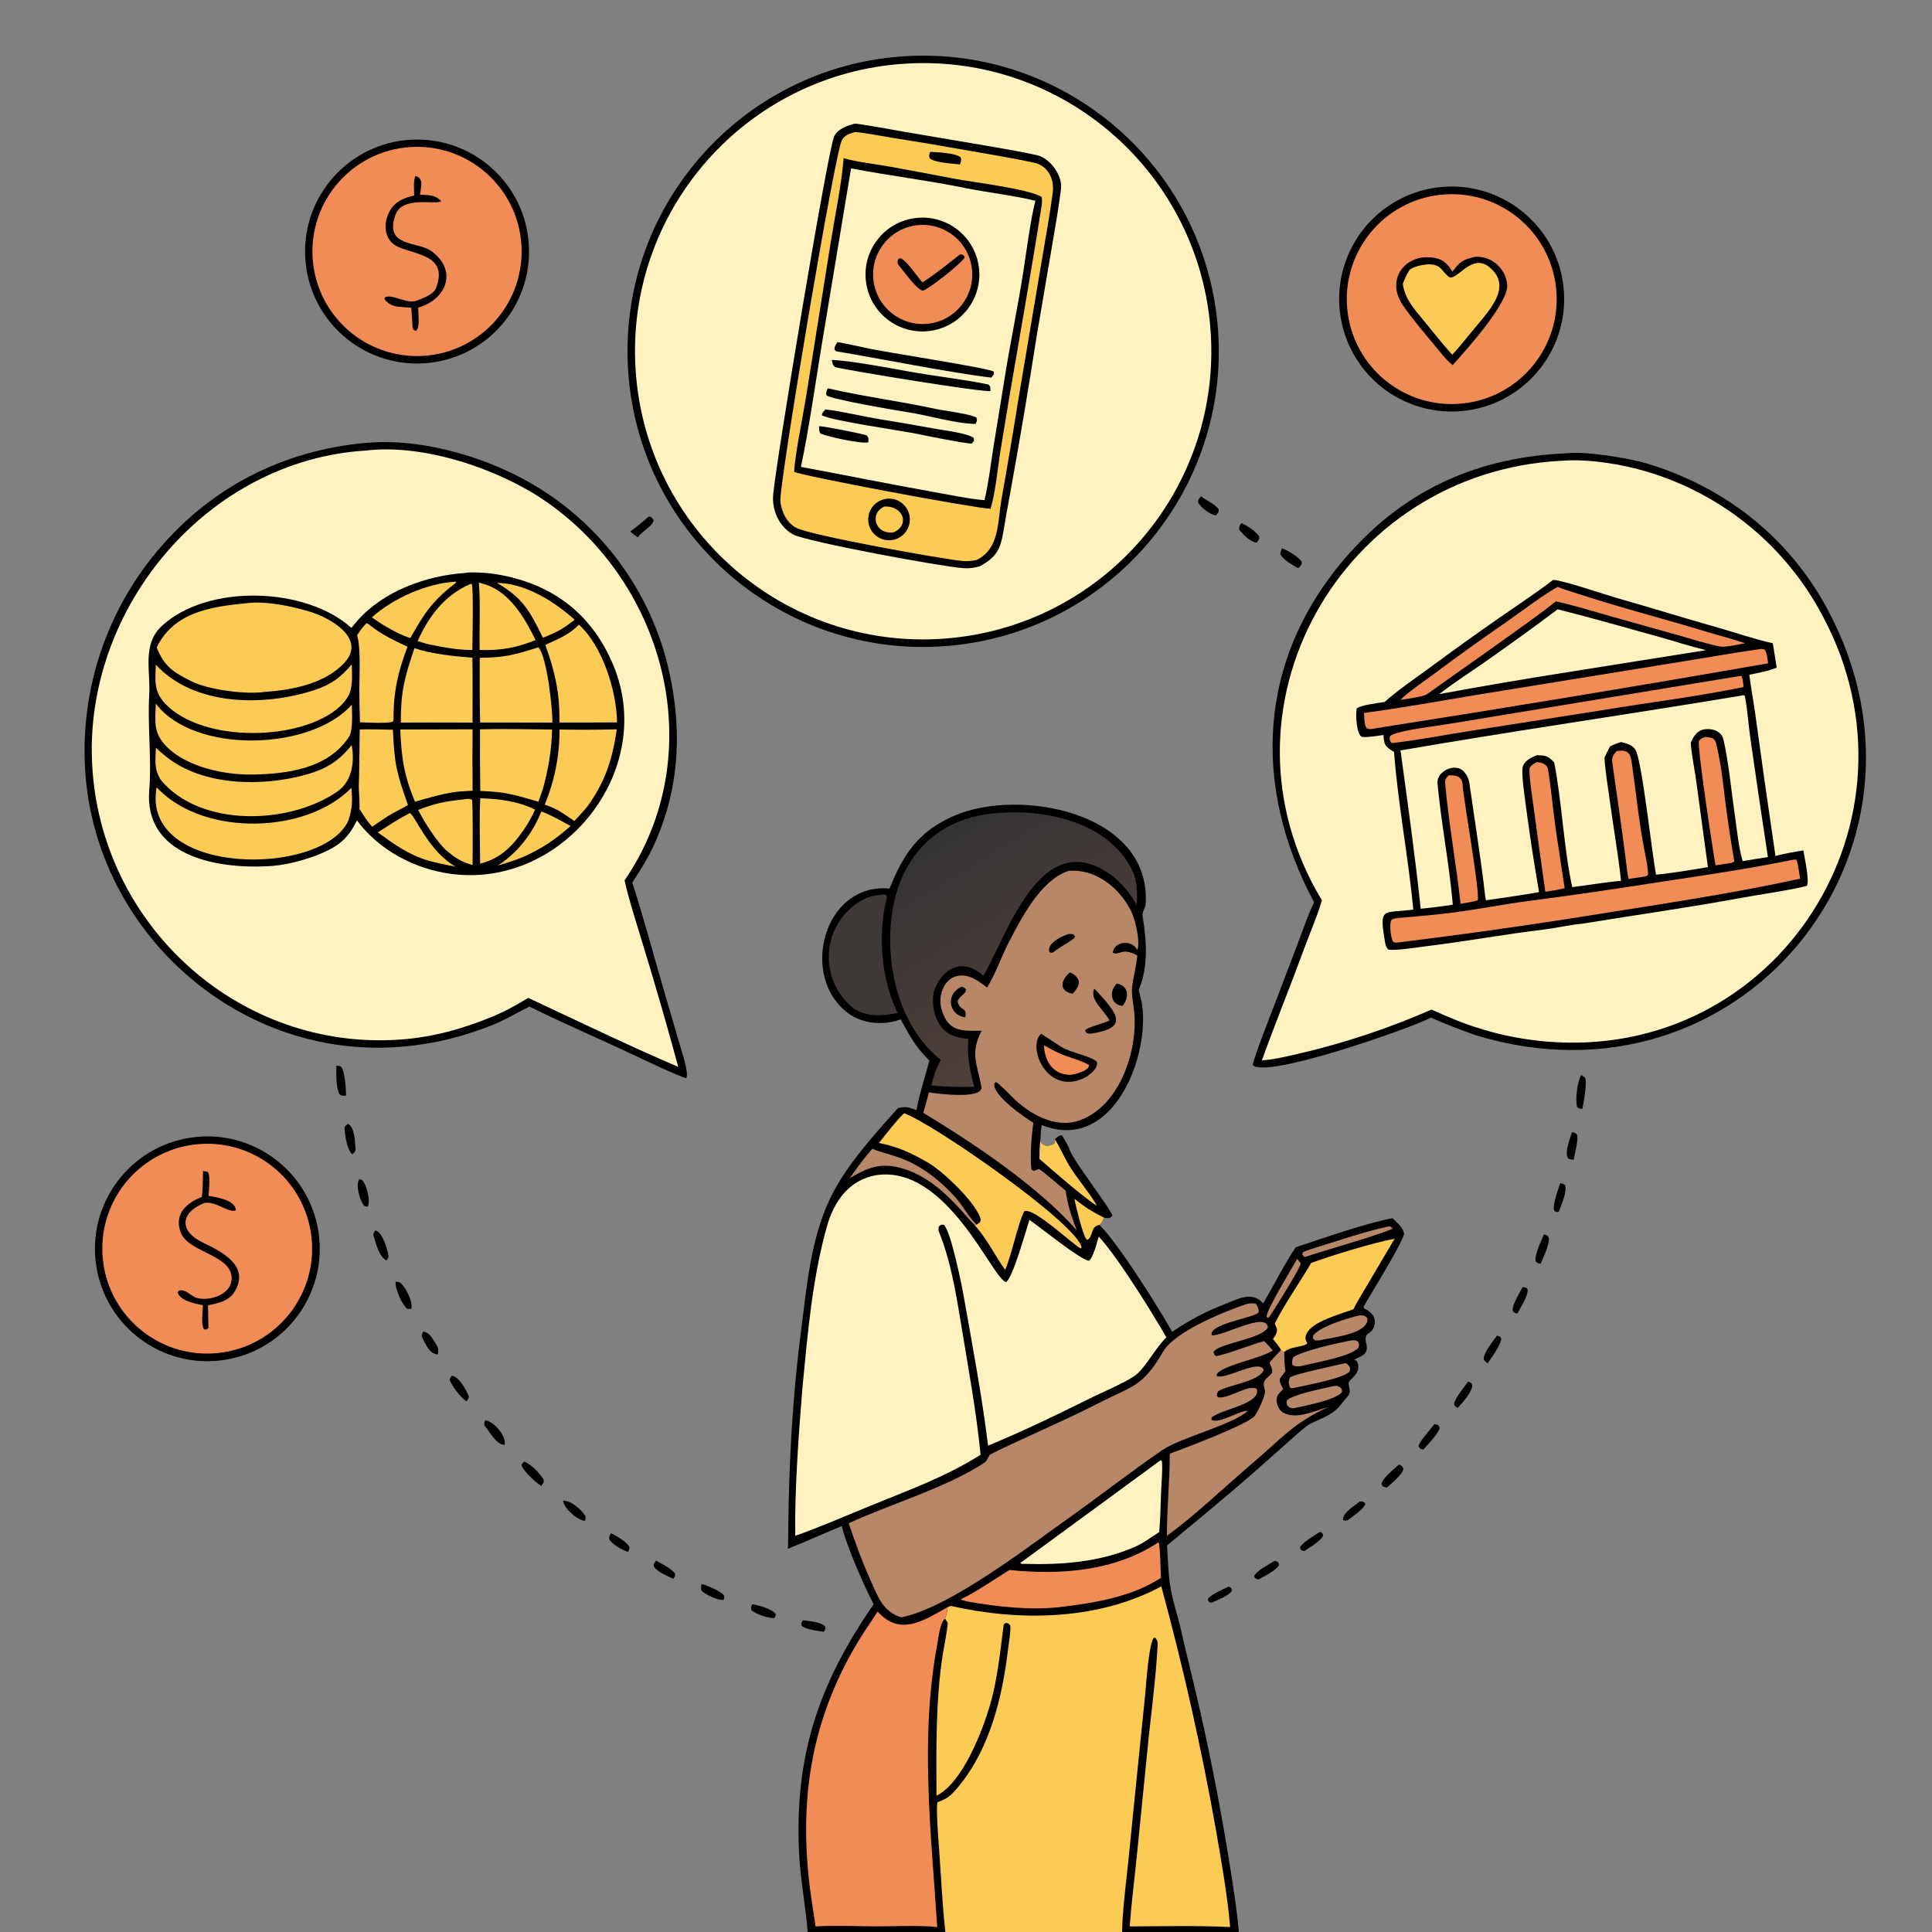 <svg width="551" height="551" viewBox="0 0 551 551" fill="none" xmlns="http://www.w3.org/2000/svg">
<rect x="0" y="0" width="551" height="551" fill="#808080" stroke="none"/>
<g clip-path="url(#clip0_1100_34392)">
<path d="M253.677 253.414C257.515 244.025 261.574 237.295 271.993 232.712C290.661 224.501 328.545 231.628 326.724 258.007C326.673 258.736 325.698 260.23 325.829 261.037C326.955 267.963 327.645 275.567 324.746 282.351C325.468 285.021 325.87 286.68 325.977 289.464C326.563 304.795 315.998 328.456 297.079 320.845C296.847 322.38 296.787 323.889 296.693 325.438C297.685 327.278 299.176 326.908 300.83 326.1C300.743 325.624 300.745 325.386 300.816 324.907C301.532 324.328 301.984 323.793 302.865 323.764C303.182 324.245 304.816 327.08 304.908 327.496C305.586 330.551 317.311 345.301 317.215 346.762C316.451 347.583 316.035 347.424 314.888 347.305C314.517 347.989 314.129 348.912 313.54 349.354C318.854 354.437 330.613 373.244 334.311 379.838C339.093 376.543 343.872 374.052 349.266 371.954C353.005 370.499 357.134 368.085 360.245 371.732C362.566 367.866 367.313 358.735 369.583 355.694C377.451 353.124 389.085 348.963 397.131 347.424C398.431 348.731 400.258 350.17 400.442 351.952C399.304 355.698 391.154 368.6 388.87 372.719C388.926 372.863 388.982 373.007 389.039 373.15L389.334 373.298C391.595 374.451 392.832 376.343 391.672 378.842C390.811 380.696 388.814 379.904 389.66 383.213C390.569 386.771 387.34 386.862 386.172 387.869L386.858 388.013C388.957 391.745 384.294 393.303 384.618 394.755C385.299 397.809 384.921 397.454 382.886 399.964C380.41 403.534 377.337 404.225 373.671 406.067C372.115 406.88 368.644 410.13 367.144 411.462L357.33 420.156C348.879 427.563 341.311 433.691 332.821 440.762C333.065 444.26 333.171 448.297 333.655 451.709C334.278 456.099 335.896 460.771 336.869 465.093C338.124 470.665 339.534 476.203 340.83 481.746C344.488 497.233 347.607 512.843 350.181 528.546C351.198 534.742 352.846 544.79 353.308 551H320.022H269.621H230.337C229.807 543.612 228.276 536.318 227.896 528.538C226.531 500.552 233.585 480.095 249.157 457.529C246.258 451.895 241.601 441.355 240.06 435.234C234.912 437.311 229.846 439.686 224.695 441.708C224.808 439.78 224.787 437.867 224.808 435.936C225.013 417.39 225.988 398.772 228.359 380.377C230.014 367.542 231.118 353.459 236.796 341.694C241.299 332.364 249.21 323.708 256.109 316.028C258.682 315.495 258.911 315.746 261.38 316.608C262.313 311.623 263.765 307.34 265.057 302.469C260.857 298.268 259.774 295.905 256.858 290.715C252.103 292.52 246.061 292.069 241.892 288.971C227.87 278.553 234.859 251.671 253.677 253.414Z" fill="black"/>
<path d="M270.313 458.323C270.603 458.217 270.894 458.111 271.184 458.005C290.722 462.441 313.084 462.181 331.198 452.429C337.47 475.47 342.696 498.782 346.859 522.295C348.238 530.282 350.211 541.54 350.828 549.579C340.7 549.138 332.27 549.364 322.188 549.407C322.696 542.417 323.599 535.51 324.294 528.552L327.639 495.118C328.557 486.61 329.712 477.748 330.157 469.183C330.203 468.301 330.066 467.778 329.508 467.1L329.028 467.13C327.591 468.988 326.877 480.521 326.605 483.271L324.238 506.529L321.731 531.427C321.125 537.187 320.069 545.414 320.021 551H269.62C268.752 543.348 268.391 535.195 267.835 527.483C267.624 524.541 266.959 516.382 267.341 513.993C270.349 512.925 271.323 511.991 273.404 509.467C282.213 498.78 285.789 484.383 287.421 470.886C287.674 468.795 288.301 465.479 288.134 463.565C287.452 462.877 287.844 463.101 286.925 462.849C286.267 463.223 286.291 463.071 286.175 463.962C285.202 471.456 284.423 479.336 282.256 486.606C280.035 494.06 274.545 508.132 267.401 511.976L267.085 512.141C267.026 498.762 266.825 485.204 268.852 471.962C269.212 469.605 270.174 465.269 270.278 462.788C269.99 462.351 269.746 461.979 269.542 461.669C269.879 460.933 270.148 459.192 270.313 458.323Z" fill="#FCCB56"/>
<path d="M250.303 459.616C256.734 466.725 263.313 462.254 270.313 458.323C270.148 459.192 269.88 460.934 269.542 461.67C268.074 462.725 267.705 466.807 267.365 468.617C262.295 495.592 265.545 522.578 267.297 549.612C262.647 548.971 252.9 549.493 247.701 549.375C244.266 549.294 235.443 549.127 232.588 549.434C232.082 545.668 231.414 542.003 230.946 538.167C227.998 513.992 231.068 492.325 243.149 470.863C245.305 467.034 247.845 463.319 250.303 459.616Z" fill="#F18C57"/>
<path d="M296.692 325.437C297.683 327.278 299.175 326.908 300.829 326.1C300.742 325.624 300.744 325.386 300.815 324.906C302.254 327.079 303.628 330.3 305.137 332.753C307.211 336.122 311.09 340.666 312.876 343.915C308.993 341.485 300.14 333.758 296.446 330.499C296.479 329.015 296.46 326.829 296.692 325.437Z" fill="#FCCB56"/>
<path d="M306.403 341.887C309.65 344.441 311.225 345.402 314.887 347.305C314.517 347.989 314.128 348.912 313.539 349.355C310.996 349.745 311.839 352.469 310.19 353.608L309.725 353.33C308.553 351.316 306.916 344.255 306.403 341.887Z" fill="#FCCB56"/>
<path d="M249.941 335.144C270.194 332.161 283.112 365.008 286.951 365.655C289.02 363.977 292.448 351.315 293.591 347.905C296.795 350.092 307.959 359.201 310.529 359.564C311.819 358.692 312.819 354.4 313.359 352.679C318.477 358.063 328.979 374.9 332.634 381.408C329.546 384.499 327.003 389.425 324.363 391.774C321.965 393.908 314.844 396.842 311.715 398.394C301.863 403.28 291.978 408.104 281.792 412.288C280.154 398.701 277.276 383.446 274.883 369.899C274.391 366.957 271.141 350.833 269.138 349.277C268.175 349.327 268.587 349.172 267.837 349.689C267.65 350.181 267.554 350.743 267.763 351.249C271.155 359.588 272.66 368.888 274.113 377.743C276.126 390.009 278.448 402.525 279.665 414.896C269.553 421.284 259.08 424.995 248.053 429.513C241.139 432.346 233.777 435.557 226.801 438.01C226.597 425.027 227.805 408.548 228.874 395.545C230.344 380.344 231.66 364.729 235.77 349.982C237.809 342.668 242.044 336.53 249.941 335.144Z" fill="#FDF2C0"/>
<path d="M355.602 371.863C356.783 371.694 356.939 371.648 358.099 371.798C358.685 372.323 359.298 374.067 358.802 374.448C356.835 375.961 344.732 377.641 345.579 380.791C348.767 381.231 361.102 373.937 361.603 378.558C360.013 381.882 347.223 383.152 346.107 385.606C346.406 386.539 346.136 386.205 346.805 386.739C349.622 386.359 357.013 383.4 360.531 382.482C361.448 383.354 362.172 384.206 363.003 385.152C359.287 387.569 348.209 389.428 346.922 392.074L347.146 392.531C350.211 393.267 358.845 387.621 360.411 390.596C359.517 393.975 350.379 394.878 347.425 396.798C346.977 397.683 347.069 397.23 347.118 398.204L347.537 398.529C350.75 398.863 355.946 394.758 358.407 396.084C359.842 400.409 348.316 401.822 345.523 404.298L345.524 404.922C347.581 406.288 354.162 401.911 355.794 402.426C352.009 406.115 336.501 410.138 331.634 413.464C322.774 419.519 313.986 426.405 305.228 432.624C293.432 440.965 271.075 458.404 257.058 461.268C251.694 459.697 250.266 455.081 248.153 450.4C245.812 445.213 243.867 439.823 242.047 434.432C253.536 429.083 270.201 424.227 280.988 416.991C281.282 416.794 281.896 415.617 282.086 415.233L282.264 414.865C292.412 409.822 303.115 405.403 313.147 400.259C323.007 395.204 325.88 395.567 331.645 385.579C335.02 379.733 348.992 374.128 355.602 371.863Z" fill="#B78768"/>
<path d="M304.662 248.389C312.366 247.661 319.098 253.057 322.503 259.649C323.762 262.087 325.258 268.472 324.383 270.922C322.512 267.582 317.462 268.79 317.379 271.739C319.377 272.583 319.907 270.049 324.361 272.509C324.029 275.928 323.102 278.926 322.815 282.147C322.791 284.598 323.383 287.068 323.544 289.498C324.275 300.449 319.054 315.598 307.824 319.559C300.904 322 293.386 317.581 288.677 312.845C287.9 312.064 284.898 309.006 284.083 308.604L283.6 308.992C282.961 312.384 292.271 318.686 294.731 320.228C294.189 323.659 293.722 329.624 294.129 333.227C294.184 333.718 294.312 333.657 294.776 333.935C295.293 333.746 295.815 333.568 296.34 333.402C298.046 334.525 302.054 338.052 303.925 339.59C304.136 341.095 304.489 342.631 304.801 344.124C305.555 346.69 306.154 348.492 307.134 350.977C296.333 338.522 277.485 325.924 263.305 317.372C263.876 315.554 264.418 313.405 264.937 311.547C266.994 311.868 280.614 313.712 279.884 309.875C278.657 303.439 276.617 300.285 279.973 293.969C274.59 293.959 270.418 294.567 268.51 287.798C267.465 284.09 269.104 278.92 273.376 278.275C276.518 277.801 279.155 279.835 281.509 281.642C283.905 277.852 285.651 272.642 287.75 268.629C291.435 261.586 296.774 251.114 304.662 248.389Z" fill="#B78768"/>
<path d="M296.937 294.823C297.046 294.861 301.935 298.111 302.681 298.573C305.384 300.247 310.873 301.109 312.814 302.769C313.189 304.692 311.356 305.926 310.012 307.009C298.849 313.262 292.697 298.541 296.937 294.823Z" fill="black"/>
<path d="M297.752 298.109C299.536 299.131 300.693 299.765 302.528 300.582C304.406 301.417 309.305 302.712 310.654 303.848C310.329 304.738 310.174 304.629 309.301 305.336C308.022 305.894 306.55 306.505 305.133 306.527C303.243 306.566 301.422 305.825 300.097 304.478C298.614 302.985 297.714 300.171 297.752 298.109Z" fill="#F18C57"/>
<path d="M312.032 282.017C312.11 282.041 312.187 282.066 312.264 282.091C318.953 289.332 322.016 293.136 311.08 294.803L309.929 294.693L309.547 293.934L309.361 293.943C309.958 292.966 314.28 292.038 316.09 291.198L316.436 291.034C314.939 288.113 310.748 285.226 312.032 282.017Z" fill="black"/>
<path d="M274.295 281.373C277.383 282.587 273.534 283.837 273.095 285.583C273.735 288.488 275.938 287.06 275.277 290.145C270.756 289.574 269.35 283.651 274.295 281.373Z" fill="black"/>
<path d="M318.526 280.507C321.969 281.118 322.112 284.505 320.124 286.89C316.687 286.529 316.232 282.677 318.526 280.507Z" fill="black"/>
<path d="M305.176 277.288C308.528 278.984 308.227 281.003 305.888 283.417C301.829 282.669 302.564 279.41 305.176 277.288Z" fill="black"/>
<path d="M304.739 266.392C305.705 266.371 306.334 266.215 306.6 267.273C306.097 268.116 302.263 270.004 300.497 271.528C299.746 271.768 300.123 271.782 299.354 271.597C298.268 269.137 302.883 266.928 304.739 266.392Z" fill="black"/>
<path d="M285.406 231.802C298.87 230.857 316.216 234.741 322.819 248.058C324.408 251.262 324.357 254.598 324.217 258.084C321.882 254.196 319.33 250.986 315.432 248.555C296.513 236.761 287.391 266.186 280.478 278.331C274.695 272.953 268.63 275.968 266.302 282.874C265.688 286.026 266.321 289.926 268.234 292.56C270.354 295.478 272.893 295.84 276.21 296.305C275.659 300.843 276.666 305.596 277.842 309.941C273.444 310.037 269.969 309.992 265.593 309.557C266.455 306.427 266.849 305.171 268.259 302.239C259.124 294.951 254.664 282.881 253.975 271.48C252.693 250.234 262.817 233.061 285.406 231.802Z" fill="url(#paint0_linear_1100_34392)"/>
<path d="M365.365 384.976C365.812 385.59 365.539 385.349 366.27 385.61C366.191 386.521 366.464 391.193 366.651 390.769C365.436 393.508 363.939 392.44 365.98 396.166C365.515 396.628 364.81 397.291 364.473 397.812C363.502 399.323 364.463 402.093 366.014 402.91C369.881 404.946 374.847 402.366 378.775 401.289C368.662 406.012 365.683 410.094 357.439 417.097C349.676 423.691 340.93 432.141 332.801 438.007C332.772 430.26 333.612 422.542 333.617 414.567C337.342 413.255 356.098 406.114 357.801 403.849C358.78 402.545 360.523 398.756 360.764 397.161C360.858 396.538 360.576 395.895 360.467 395.286C360.117 393.332 361.819 392.903 362.821 391.466C362.979 390.522 362.446 389.599 362.057 388.679C362.16 388.24 364.683 385.814 365.365 384.976Z" fill="#B78768"/>
<path d="M257.821 317.511C265.424 319.955 307.351 349.015 308.476 355.791L308.214 356.044C305.863 354.885 294.937 344.36 292.145 345.413C290.406 348.523 288.506 358.015 286.653 362.182C283.399 357.523 281.83 353.825 277.981 349.39L278.511 349.263C279.565 348.528 279.401 348.875 279.713 347.863C278.78 343.413 269.059 334.173 264.938 331.745C260.155 328.927 256.068 327.017 250.662 325.975C252.557 323.62 255.692 319.506 257.821 317.511Z" fill="#FCCB56"/>
<path d="M330.382 439.86C330.915 440.361 330.986 448.455 331.107 449.963C322.953 455.406 311.988 457.196 302.363 458.326C293.876 459.323 284.256 458.221 275.834 456.734C275.202 456.572 274.653 456.394 274.033 456.199L274.124 456.019C277.084 454.829 284.836 449.679 287.873 447.752C302.398 449.245 317.925 448.133 330.382 439.86Z" fill="#F18C57"/>
<path d="M331.015 416.429L331.383 416.78C331.612 419.246 331.218 423.228 331.126 425.892C331.001 429.493 330.92 433.371 330.612 436.941C328.237 438.403 326.341 439.978 323.717 441.133C313.746 445.522 302.763 446.333 292.113 446.013C291.306 446.017 291.578 446.129 290.951 445.765C290.901 445.853 327.739 418.847 331.015 416.429Z" fill="#FDF2C0"/>
<path d="M373.936 360.195C379.952 357.985 391.664 354.417 397.745 353.273L389.794 366.737C388.651 368.693 386.904 371.442 386.007 373.4C382.104 374.837 374.007 376.932 372.558 380.529C371.651 382.782 373.773 382.951 372.118 383.587C370.482 384.215 367.59 384.245 366.271 385.61C365.54 385.349 365.812 385.59 365.366 384.976C364.471 383.622 364.089 383.124 363.028 381.891C365.474 378.813 363.227 378.142 363.66 377.285C366.619 371.424 370.626 365.901 373.936 360.195Z" fill="#FCCB56"/>
<path d="M251.464 255.146C252.151 255.074 252.176 254.999 252.773 255.304C252.96 255.891 252.973 255.844 252.83 256.429C250.288 266.799 251.334 279.319 256.013 288.905C251.702 289.727 247.939 290.107 243.971 287.939C243.732 287.794 243.621 287.735 243.379 287.541C233.009 279.222 234.355 263.12 245.961 256.653C247.881 255.583 249.373 255.395 251.464 255.146Z" fill="#3E3836"/>
<path d="M248.784 327.625C251.11 328.59 253.775 329.211 256.196 330.059C262.543 332.254 267.871 336.421 272.353 341.335C274.527 343.719 276.25 347.099 278.511 349.263L277.981 349.39C277.32 348.798 274.75 345.869 273.996 345.035C269.214 339.75 263.903 335.008 256.853 333.088C250.943 331.478 247.304 333.142 242.365 335.974C244.35 333.162 246.481 330.169 248.784 327.625Z" fill="#B78768"/>
<path d="M384.884 382.383C386.006 382.184 386.466 382.093 387.336 382.654C387.709 383.743 387.67 383.2 387.429 384.347C385.522 386.807 375.282 388.546 371.48 389.517C370.361 389.672 369.411 389.956 368.539 389.174C368.512 388.152 368.454 388.086 368.8 387.093C371.617 385.194 381.249 383.065 384.884 382.383Z" fill="#B78768"/>
<path d="M383.454 388.818C383.828 388.758 383.591 388.768 384.158 388.922C384.955 389.896 385.353 390.109 384.806 391.287C382.328 393.31 372.843 394.983 369.185 395.797L368.201 395.943L367.828 395.618C367.511 394.632 367.397 393.834 367.922 392.886C368.399 392.025 381.376 389.315 383.454 388.818Z" fill="#B78768"/>
<path d="M387.903 375.132C388.923 375.157 389.328 375.187 389.957 375.964C390.543 380.415 379.853 381.426 376.311 382.263C376.13 382.29 375.392 382.311 375.185 382.32C374.45 381.8 374.705 382.13 374.38 381.305C375.008 378.695 385.406 375.527 387.903 375.132Z" fill="#B78768"/>
<path d="M380.576 395.273L381.369 395.225C382.352 395.709 382.764 395.913 382.752 396.98C381.193 399.225 372 400.955 368.957 401.636C367.583 401.674 366.567 400.777 367.051 399.345C369.07 397.539 377.437 395.999 380.576 395.273Z" fill="#B78768"/>
<path d="M395.765 349.822L396.513 349.754L396.892 350.269L397.2 349.999L396.87 349.923L397.23 350.283C396.326 351.372 375.999 357.126 372.531 358.37L372.237 358.47C371.55 358.257 371.872 358.436 371.389 357.646L371.581 357.125C372.914 356.501 374.149 356.161 375.553 355.728C382.289 353.651 388.871 351.337 395.765 349.822Z" fill="#B78768"/>
<path d="M369.938 359.038C370.367 359.479 370.578 359.794 370.941 360.288C371.054 361.45 363.153 373.825 361.93 375.728L361.475 375.822L361.229 375.458C361.24 373.471 368.45 361.722 369.938 359.038Z" fill="#B78768"/>
<path d="M104.4 126.304C120.79 124.82 140.272 130.713 154.11 139.44C172.832 151.201 186.064 169.968 190.853 191.553C194.72 208.904 193.706 225.95 185.957 242.162C184.397 245.426 182.284 248.653 180.334 251.716C183.618 261.864 186.756 273.697 189.81 284.076L193.937 298.193C194.428 299.911 196.598 306.231 195.696 307.484C193.535 306.986 183.014 301.949 180.471 300.752C170.757 296.179 160.569 291.817 150.977 287.066C147.601 288.769 144.852 290.37 141.327 291.983C132.474 295.558 124.309 297.662 114.798 298.496C69.292 302.487 28.676 267.461 24.468 222.085C22.359 198.609 29.684 175.26 44.824 157.196C60.103 138.926 80.772 128.428 104.4 126.304Z" fill="black"/>
<path d="M104.414 128.493C120.713 126.538 141.951 133.605 155.401 142.815C190.054 166.545 202.641 215.266 178.126 251.086C179.357 256.698 182.018 264.898 183.7 270.484C187.124 281.694 190.371 292.958 193.437 304.272C179.774 298.446 164.254 290.954 150.656 284.596C147.154 286.687 144.307 288.329 140.508 289.912C131.96 293.416 123.646 295.771 114.392 296.461C68.293 299.896 28.578 263.967 26.271 217.81C24.044 173.259 59.193 131.217 104.414 128.493Z" fill="#FDF2C0"/>
<path d="M132.574 163.411C134.137 163.049 138.749 163.364 140.368 163.595C156.684 165.937 168.605 174.487 174.953 189.807C187.383 219.799 160.469 253.464 128.659 249.227C118.266 247.843 108.068 242.461 101.795 233.958C98.97 239.864 95.729 241.768 89.926 244.093C85.101 245.768 81.021 246.821 76.211 247.06C61.642 247.785 40.974 244.088 42.57 225.208C43.303 216.527 42.026 206.889 42.57 198.094C42.978 191.515 40.446 183.759 46.192 178.488C59.25 166.441 87.267 167.366 100.21 179.073C100.749 178.405 101.3 177.745 101.863 177.096C109.268 168.617 121.503 164.17 132.574 163.411Z" fill="black"/>
<path d="M70.254 172.03C75.795 171.309 83.402 172.904 88.646 174.536C94.202 176.266 104.433 182.035 98.385 188.833C92.916 194.979 83.322 196.807 75.538 197.316C70.281 198.163 59.428 196.721 54.566 194.289C49.422 191.718 46.769 190.017 44.7 184.628C49.587 174.566 60.138 173.028 70.254 172.03Z" fill="#FCCB56"/>
<path d="M44.663 224.538C44.956 224.836 45.251 225.132 45.549 225.424C58.868 238.513 87.38 237.803 100.218 224.698C100.533 228.577 100.541 230.293 99.349 234.053C91.984 250.171 40.082 250.097 44.663 224.538Z" fill="#FCCB56"/>
<path d="M44.438 200.67C55.349 215.12 88.715 214.167 100.348 200.951C100.376 203.534 100.697 207.679 99.7 209.894C93.776 219.205 81.938 220.787 71.644 220.899C63.849 220.983 53.249 218.715 47.529 212.954C43.63 209.027 44.26 205.648 44.438 200.67Z" fill="#FCCB56"/>
<path d="M100.294 212.49C101.187 217.191 100.45 222.787 96.289 225.689C82.581 235.25 56.975 236.083 45.78 222.322C43.898 219.143 44.324 216.858 44.462 213.276C45.427 214.156 46.417 215.007 47.431 215.829C57.985 224.239 74.942 224.413 87.394 220.894C93.032 219.301 96.661 217.057 100.294 212.49Z" fill="#FCCB56"/>
<path d="M44.465 189.59C55.425 201.484 75.55 201.537 89.949 196.715C94.482 195.197 97.296 193.085 100.33 189.454C100.372 192.494 100.669 195.14 99.618 197.995C98.944 199.279 98.06 200.442 97.003 201.434C86.167 211.45 57.79 211.994 47.11 200.671C43.813 197.175 44.248 193.943 44.465 189.59Z" fill="#FCCB56"/>
<path d="M153.569 184.611C156.039 187.51 157.593 202.072 157.546 206.071L141.114 206.063L136.932 206.065C136.777 200.068 136.796 193.615 136.813 187.604C144.015 187.523 146.575 186.801 153.569 184.611Z" fill="#FCCB56"/>
<path d="M165.093 178.122C171.882 184.336 175.843 197.038 175.986 206.023L166.672 206.059L159.54 206.06C159.692 197.686 158.293 191.668 155.525 183.924C159.055 182.273 162.461 181.006 165.093 178.122Z" fill="#FCCB56"/>
<path d="M118.202 184.837C122.979 186.542 129.684 187.168 134.725 187.574C134.833 193.648 134.757 199.974 134.765 206.067L130.966 206.069C125.414 206.043 119.862 206.046 114.31 206.077C114.286 197.073 115.38 193.256 118.202 184.837Z" fill="#FCCB56"/>
<path d="M136.898 207.997C143.558 207.838 150.768 207.978 157.442 208.064C157.399 213.522 156.268 220.039 154.755 225.246L153.544 228.651C146.498 226.589 144.249 225.862 136.972 225.574C136.886 219.716 136.862 213.857 136.898 207.997Z" fill="#FCCB56"/>
<path d="M114.162 208.052L134.774 207.996C134.722 213.83 134.727 219.664 134.789 225.498L131.493 225.709C127.318 225.982 122.425 227.504 118.368 228.632C115.242 221.382 114.451 215.859 114.162 208.052Z" fill="#FCCB56"/>
<path d="M159.57 208.058C165.016 208.154 170.465 208.136 175.91 208.002C174.691 216.448 172.616 222.967 167.569 229.934C166.416 231.362 165.05 232.8 163.803 234.164C160.594 231.982 159.059 230.718 155.343 229.476C158.175 222.693 159.613 215.409 159.57 208.058Z" fill="#FCCB56"/>
<path d="M104.519 177.737C104.992 177.905 104.882 177.821 105.267 178.135C108.62 180.873 112.328 182.625 116.225 184.44C113.532 191.442 112.163 197.478 112.246 205.078L112.085 205.766C110.854 206.425 104.417 206.04 102.664 205.99C102.54 202.654 102.481 199.316 102.485 195.978C102.505 192.226 102.921 184.534 101.83 181.212C102.87 179.574 103.18 179.155 104.519 177.737Z" fill="#FCCB56"/>
<path d="M102.596 208.046C105.558 207.927 109.051 208.068 112.05 208.115C112.535 218.28 113.069 220.153 116.342 229.595L111.755 232.096C109.933 233.136 107.89 234.597 106.129 235.791C104.568 233.998 103.776 232.678 102.491 230.652C102.669 228.391 102.263 225.863 102.34 223.709C102.529 218.477 102.479 213.274 102.596 208.046Z" fill="#FCCB56"/>
<path d="M136.561 166.159C137.291 166.334 138.013 166.541 138.724 166.781C145.596 169.17 149.784 176.485 152.749 182.558C152.035 182.868 150.941 183.223 150.186 183.495C145.578 185.052 141.607 185.54 136.795 185.362C136.648 178.803 137.099 172.717 136.561 166.159Z" fill="#FCCB56"/>
<path d="M136.977 227.674C142.131 227.775 147.946 228.546 152.596 230.897C151.027 234.51 148.91 237.554 146.376 240.535C143.38 243.673 141.068 245.19 136.934 246.316C136.909 240.994 136.653 232.759 136.977 227.674Z" fill="#FCCB56"/>
<path d="M134.171 166.537L134.597 166.588C135.051 169.507 134.744 181.838 134.713 185.372C130.322 185.408 125.957 184.508 121.675 183.624L119.091 182.836C122.358 175.658 126.841 169.686 134.171 166.537Z" fill="#FCCB56"/>
<path d="M132.178 227.983C133.153 227.862 133.772 227.659 134.616 228.115C134.928 229.439 134.787 244.457 134.785 246.709C131.324 245.734 129.884 244.673 127.157 242.437C124.398 239.784 121.011 234.458 119.255 230.989C124.23 229.033 126.959 228.568 132.178 227.983Z" fill="#FCCB56"/>
<path d="M129.98 165.882L130.098 166.141C123.456 171.242 121.156 174.611 117.028 181.97C114.412 181.137 112.812 180.251 110.436 178.901C108.857 178.022 107.53 177.089 106.042 176.07C112.157 170.594 121.735 166.346 129.98 165.882Z" fill="#FCCB56"/>
<path d="M116.886 231.87C118.479 232.744 122.259 242.829 129.938 247.157C127.074 246.637 125.025 246.225 122.192 245.463C116.505 243.763 112.486 240.849 107.729 237.391C111.169 235.204 113.276 233.766 116.886 231.87Z" fill="#FCCB56"/>
<path d="M141.749 166.245C149.82 166.316 158.035 171.517 163.877 176.729C163.051 177.465 161.863 178.253 160.94 178.907C159.061 180.171 156.922 181.04 154.836 181.883C150.984 174.056 149.175 170.654 141.749 166.245Z" fill="#FCCB56"/>
<path d="M154.391 231.429C156.69 232.209 160.537 234.358 162.742 235.576C158.192 239.532 154.888 241.807 149.461 244.298C146.781 245.412 144.753 246.022 141.994 246.851C147.713 243.11 151.86 237.743 154.391 231.429Z" fill="#FCCB56"/>
<path d="M447.057 129.261C452.351 128.633 464.816 130.708 469.728 132.202C492.229 138.995 510.537 153.527 521.538 174.396C557.693 242.977 496.068 318.448 420.642 295.158C416.393 293.685 412.206 292.039 408.091 290.224L407.941 290.301C402.192 293.318 360.777 307.811 357.276 303.738C357.682 301.249 362.982 287.853 364.153 284.76L370.292 268.638C371.578 265.226 373.197 260.519 374.784 257.342C356.898 224.002 358.535 187.444 384.649 158.014C401.326 139.221 421.96 130.288 447.057 129.261Z" fill="black"/>
<path d="M445.299 131.412C453.011 130.804 462.559 132.367 469.865 134.571C491.422 141.031 509.463 155.91 519.908 175.843C550.838 233.848 506.916 302.672 441.001 297.044C434.914 296.525 428.596 295.353 422.759 293.547C417.46 292.004 413.252 290.16 408.262 287.926C395.954 293.325 383.167 297.562 370.07 300.583C367.281 301.226 362.649 302.317 359.9 302.388C363.793 291.564 368.13 280.964 372.083 270.17C373.69 265.778 375.723 261.234 377 256.772C344.2 202.318 382.501 134.623 445.299 131.412Z" fill="#FDF2C0"/>
<path d="M442.944 165.379C445.825 165.499 457.529 169.524 461.035 170.523C470.764 173.292 480.488 176.325 490.25 179.086C495.775 180.65 499.839 182.172 505.605 183.453L506.712 190.404C504.15 191.44 501.594 191.874 498.9 192.431C499.358 196.122 500.084 199.897 500.591 203.624C502.431 217.13 504.352 230.625 506.356 244.109C509.226 243.397 511.399 243.006 514.294 242.53C514.674 244.656 516.062 251.019 515.346 252.61C512.154 253.611 501.002 255.257 497.166 255.968C481.95 258.787 466.475 260.957 451.218 263.44C448.228 263.672 443.473 264.72 440.185 265.116C429.145 266.445 418.117 268.474 407.089 269.818C404.705 270.109 398.106 271.193 396.004 270.83C395.372 270.286 395.169 269.624 395.028 268.8C393.246 258.394 394.355 260.576 403.068 259.408C401.713 244.811 398.635 228.865 397.58 214.476C395.047 212.839 394.754 212.639 394.57 209.615C393.012 209.836 390.033 210.349 388.588 210.173C386.822 209.959 386.544 203.474 386.938 202.071C388.046 201.055 393.163 200.495 394.886 200.2C398.114 197.247 403.893 193.238 407.488 190.618C414.114 185.73 420.806 180.93 427.563 176.223C432.468 172.803 438.267 168.993 442.944 165.379Z" fill="black"/>
<path d="M496.664 198.379C497.335 198.218 497.027 198.158 497.619 198.46C498.409 202.606 498.605 206.46 499.205 210.602C500.811 221.89 502.477 233.17 504.202 244.442C501.797 244.797 499.396 245.18 497 245.589C495.777 241.35 495.366 236.512 494.713 232.119C493.697 225.068 493.089 217.911 491.54 210.952C490.943 208.271 487.694 207.455 485.366 208.19C483.708 208.713 482.859 210.355 482.195 211.821C482.439 215.434 483.246 218.994 483.736 222.6L487.087 247.289C482.877 248.026 476.442 249.09 472.291 249.447C471.118 243.358 468.322 217.093 466.437 213.862C465.582 212.396 463.855 212.042 462.342 211.624C461.063 211.984 460.4 212.307 459.203 212.847C458.642 213.799 458.081 215.053 457.589 216.068C457.736 219.456 458.556 224.298 459.016 227.715C460.067 235.534 461.468 243.371 462.314 251.217C457.795 251.588 452.968 252.46 448.387 253.001C446.05 242.43 445.406 228.386 443.245 217.417C441.514 215.629 440.804 215.408 438.36 215.384C436.438 216.066 434.219 217.233 434.173 219.533C434.115 222.425 434.636 225.606 434.996 228.49C436.122 237.159 437.433 245.803 438.929 254.416C434.234 255.316 428.581 256.028 423.789 256.76C423.451 255.213 423.318 253.319 423.116 251.719C422.031 243.158 420.69 234.623 419.459 226.083C419.008 223.669 419.244 221.977 417.514 220.075C414.999 217.313 409.658 220.03 409.966 223.384C411.021 234.884 413.349 246.498 414.335 258.015C411.294 258.498 408.24 258.882 405.175 259.169C403.622 244.338 401.436 228.817 399.42 214.019C431.646 208.45 464.363 203.761 496.664 198.379Z" fill="#FDF2C0"/>
<path d="M511.594 245.151C511.711 245.128 512.166 245.178 512.306 245.188C512.809 246.17 513.168 249.277 513.395 250.602C496.572 254.292 476.88 257.398 459.66 260.082C439.311 263.397 418.9 266.313 398.437 268.827C398.252 268.834 397.655 268.769 397.448 268.751C396.625 267.784 396.154 263.571 396.81 262.407C397.085 261.921 398.84 261.803 399.42 261.751C404.497 261.293 409.588 260.903 414.641 260.223C421.549 259.334 428.428 257.947 435.326 257.04C448.038 255.376 460.728 253.542 473.391 251.54C486.196 249.614 498.885 247.745 511.594 245.151Z" fill="#F18C57"/>
<path d="M444.244 173.769C454.028 176.231 463.444 178.948 473.157 181.639C477.728 182.905 481.877 184.302 486.569 185.423L447.352 191.657C435.024 193.593 422.722 195.693 410.45 197.958C414.373 194.907 419.57 191.53 423.735 188.627C430.654 183.79 437.491 178.837 444.244 173.769Z" fill="#FDF2C0"/>
<path d="M501.376 185.199C502.203 185.073 502.53 184.939 503.291 185.282C503.976 186.202 504.058 187.926 504.261 189.183C467.053 195.678 429.789 201.845 392.474 207.685C391.275 207.928 390.795 208.119 389.778 207.7C389.037 206.744 389.111 204.657 389.018 203.309C399.658 201.942 411.318 199.79 421.997 198.031L479.241 188.751C486.601 187.59 494.006 186.247 501.376 185.199Z" fill="#F18C57"/>
<path d="M444.236 167.375C446.114 168.155 448.061 168.695 449.99 169.329C462.225 173.346 474.718 176.509 487.03 180.272C490.528 181.341 494.235 182.246 497.673 183.442C496.125 183.762 492.047 184.65 490.716 184.403C486.873 183.688 482.349 182.217 478.551 181.141L459.171 175.71C454.234 174.296 448.679 172.562 443.701 171.517L440.795 173.801C429.78 181.989 418.045 190.045 406.882 198.048C405.979 198.695 400.806 199.385 399.41 199.601C401.425 197.477 406.114 194.308 408.63 192.456C415.488 187.327 422.444 182.331 429.494 177.47C432.757 175.177 441.16 168.948 444.236 167.375Z" fill="#F18C57"/>
<path d="M496.571 192.734C497.089 193.284 497.134 195.009 497.261 195.947C483.842 198.704 470.242 200.338 456.718 202.587L419.432 208.44C412.067 209.59 404.307 211.095 396.93 211.945C396.343 211.339 396.292 210.816 396.349 210.038C397.503 208.566 407.55 207.334 409.715 206.998C415.063 206.179 420.403 205.309 425.734 204.388L496.571 192.734Z" fill="#F18C57"/>
<path d="M438.332 217.316C439.555 217.496 441.21 217.855 441.461 219.324C442.338 224.333 442.73 229.453 443.424 234.493C444.289 240.77 445.318 247.03 446.237 253.304C445.332 253.556 444.371 253.724 443.447 253.911L440.733 254.316C439.612 246.652 438.546 238.98 437.534 231.301C437.187 228.721 435.994 221.163 436.213 219.08C436.778 218.112 437.331 217.919 438.332 217.316Z" fill="#F18C57"/>
<path d="M461.075 214.179C463.806 213.837 464.913 214.346 465.325 217.178C466.58 225.791 467.388 234.473 469.09 243.015C469.49 245.023 469.983 247.426 470.034 249.438C469.35 250.135 469.162 249.942 467.945 250.144C466.822 250.357 465.575 250.511 464.435 250.675C464.1 249.072 463.931 247.301 463.725 245.663C462.535 236.188 461.142 226.742 459.791 217.291C459.598 215.942 460.223 215.113 461.075 214.179Z" fill="#F18C57"/>
<path d="M486.415 210.177C487.377 210.241 487.556 210.305 488.465 210.538C489.134 211.166 489.214 211.129 489.454 212.096C490.789 217.489 491.382 223.118 492.049 228.591C492.785 234.3 493.645 239.994 494.627 245.666C493.982 246.202 493.746 246.082 492.793 246.258L489.267 246.807C488.607 243.285 484.026 213.244 484.524 211.354C485.094 210.543 485.478 210.513 486.415 210.177Z" fill="#F18C57"/>
<path d="M413.144 221.138C415.435 221.001 417.016 221.529 417.137 223.892C417.325 227.544 422.184 254.869 421.439 256.781L420.443 257.061L416.552 257.774C415.314 246.426 413.201 235.024 412.168 223.639C412.054 222.378 412.315 222.018 413.144 221.138Z" fill="#F18C57"/>
<path d="M257.645 16.064C303.94 12.964 344.041 47.851 347.376 94.129C350.712 140.408 316.029 180.685 269.768 184.256C223.174 187.852 182.542 152.864 179.183 106.252C175.823 59.64 211.017 19.187 257.645 16.064Z" fill="black"/>
<path d="M258.354 18.145C303.462 15.435 342.295 49.654 345.282 94.745C348.269 139.836 314.289 178.878 269.217 182.142C223.753 185.434 184.296 151.093 181.282 105.609C178.27 60.125 212.852 20.879 258.354 18.145Z" fill="#FDF2C0"/>
<path d="M243.764 35.266C244.796 35.187 255.636 37.203 257.518 37.522L283.362 41.914C287.487 42.647 291.702 43.354 295.782 44.273C299.473 45.106 303.066 50.068 302.596 53.858C301.991 58.736 301.151 63.609 300.325 68.455L295.709 95.519C293.359 110.618 290.817 125.687 288.085 140.722C287.436 144.174 286.8 147.828 286.222 151.28C285.315 156.688 284.291 158.787 279.456 161.494C277.788 161.965 276.454 162.168 274.727 162.041C268.29 161.567 230.494 154.581 226.284 152.46C223.774 151.195 221.905 148.631 221.068 145.994C220.529 144.3 220.349 142.716 220.514 140.948C221.423 131.219 236.212 41.77 237.966 38.747C239.18 36.656 241.566 35.861 243.764 35.266Z" fill="black"/>
<path d="M243.873 37.648C245.986 37.757 252.1 38.91 254.458 39.298C261.224 40.348 267.976 41.48 274.713 42.692C281.54 43.904 288.802 45.054 295.542 46.554C299.338 47.8 300.72 51.579 300.229 55.108C299.28 61.934 298.071 68.649 296.932 75.368L290.475 113.672C288.937 123.351 287.304 133.014 285.577 142.661C284.482 149.041 285.084 156.445 278.586 159.683C277.067 160.027 275.799 160.119 274.245 159.966C268.449 159.395 231.801 152.812 227.273 150.625C225.121 149.585 223.791 147.574 223.075 145.363C222.755 144.374 222.505 143.362 222.563 142.317C223.103 132.673 238.141 43.369 240.116 39.93C240.943 38.491 242.377 38.096 243.873 37.648Z" fill="#FCCB56"/>
<path d="M240.604 45.102C244.165 46.197 250.034 46.834 253.85 47.538C259.729 48.623 266.4 49.846 272.21 50.972C277.132 51.925 293.661 53.908 297.04 56.163C297.299 57.126 297.154 58.089 296.999 59.084C294.225 76.829 291.051 94.471 288.041 112.171C287.113 117.633 286.232 123.142 285.326 128.607C284.525 133.439 283.918 140.551 282.492 145.111C276.825 144.771 227.725 135.551 226.491 134.536C226.698 129.84 229.001 118.637 229.841 113.476L236.9 69.262C238.153 61.388 239.965 52.986 240.604 45.102Z" fill="black"/>
<path d="M242.715 48.021C253.416 50.075 264.49 51.427 275.25 53.613C281.941 54.974 288.514 55.63 295.284 57.255C293.912 62.615 292.708 71.925 291.823 77.619C290.202 88.047 287.942 98.65 286.338 108.994L283.326 127.517C282.587 132.274 281.903 137.994 280.777 142.622C277.756 142.554 269.131 140.822 265.709 140.212C253.274 137.992 240.863 135.464 228.424 133.158C230.718 122.263 232.426 110.123 234.227 99.12L242.715 48.021Z" fill="#FDF2C0"/>
<path d="M261.296 62.161C270.15 61.185 278.136 67.526 279.191 76.371C280.247 85.216 273.976 93.257 265.141 94.391C256.195 95.539 248.029 89.171 246.961 80.216C245.892 71.259 252.331 63.15 261.296 62.161Z" fill="black"/>
<path d="M260.156 64.456C267.822 62.798 275.373 67.698 276.983 75.374C278.593 83.05 273.647 90.57 265.961 92.133C258.342 93.682 250.902 88.789 249.306 81.179C247.71 73.569 252.557 66.099 260.156 64.456Z" fill="#F18C57"/>
<path d="M273.786 72.556C274.431 72.565 274.255 72.587 274.902 72.87L275.103 73.417C274.607 74.803 264.775 82.556 263.217 82.898C261.514 82.614 258.479 78.254 257.118 76.67C256.787 76.284 256.335 75.617 256.02 75.186C255.955 74.373 255.931 74.427 256.353 73.734L256.953 73.676C258.867 74.692 261.304 78.538 263.074 80.538C266.337 78.508 270.758 74.958 273.786 72.556Z" fill="black"/>
<path d="M238.852 97.573C239.998 97.746 245.751 98.917 246.595 99.141C250.634 100.216 282.457 104.967 283.472 106.021C283.502 106.962 283.434 106.723 282.724 107.688C271.643 106.398 250.312 102.167 238.421 100.174C238.28 100.004 238.139 99.834 237.998 99.664C237.993 98.722 238.34 98.372 238.852 97.573Z" fill="black"/>
<path d="M236.085 110.749C246.29 113.091 256.735 114.434 266.972 116.65C269.17 117.126 277.518 118.15 278.51 119.171C278.705 120.243 278.697 119.691 278.26 120.888C272.717 120.886 264.558 118.394 258.839 117.546C256.347 117.177 236.621 113.826 235.716 112.73C235.475 111.954 235.771 111.522 236.085 110.749Z" fill="black"/>
<path d="M237.214 102.659C242.289 102.815 253.62 104.936 259.047 105.927C266.057 107.207 275.128 108.241 281.905 109.66C282.585 110.394 282.365 110.265 282.484 111.521C280.593 111.978 241.882 105.688 238.147 104.687C237.355 103.977 237.554 103.899 237.214 102.659Z" fill="black"/>
<path d="M235.406 116.763C239.872 117.273 245.881 118.727 250.567 119.498C256.092 120.399 261.61 121.351 267.118 122.353C269.309 122.742 276.405 123.614 277.721 124.975C277.804 125.993 277.88 125.474 277.159 126.521C274.558 126.406 264.213 124.28 261.392 123.7C257.581 122.917 236.159 119.836 234.377 118.392C234.493 117.623 234.824 117.472 235.406 116.763Z" fill="black"/>
<path d="M233.617 121.548C235.367 121.616 245.642 123.622 247.181 124.17C247.84 125.054 247.63 124.8 247.655 126.142C245.559 126.666 236.083 124.517 234.04 123.68C233.537 123.037 233.64 122.398 233.617 121.548Z" fill="black"/>
<path d="M251.93 142.434C255.087 141.54 258.371 143.377 259.261 146.535C260.152 149.693 258.312 152.975 255.153 153.862C251.999 154.749 248.722 152.912 247.833 149.758C246.943 146.604 248.777 143.326 251.93 142.434Z" fill="black"/>
<path d="M252.085 144.478C257.579 144.09 259.627 149.677 254.865 151.815C253.197 152.097 251.455 151.593 250.43 150.179C249.827 149.344 249.6 148.294 249.806 147.285C250.117 145.797 250.887 145.246 252.085 144.478Z" fill="#FCCB56"/>
<path d="M265.291 43.32C267.322 43.402 272.637 43.631 273.957 44.879C274.272 45.657 274.038 46.073 273.797 46.894C271.651 46.656 266.502 46.392 265.131 45.14C264.894 44.107 264.955 44.451 265.291 43.32Z" fill="black"/>
<path d="M410.44 53.4C427.913 51.445 443.704 63.916 445.85 81.367C447.997 98.816 435.699 114.743 418.274 117.081C406.831 118.616 395.446 113.884 388.461 104.69C381.477 95.497 379.972 83.259 384.52 72.647C389.067 62.034 398.967 54.684 410.44 53.4Z" fill="black"/>
<path d="M410.868 55.543C427.306 53.797 442.047 65.706 443.794 82.143C445.541 98.581 433.632 113.323 417.194 115.07C400.756 116.817 386.014 104.908 384.268 88.47C382.521 72.032 394.431 57.29 410.868 55.543Z" fill="#F18C57"/>
<path d="M420.801 73.224C422.963 73.168 425.006 73.792 426.681 75.19C428.443 76.66 429.721 78.973 429.855 81.28C430.163 86.611 417.886 100.118 414.28 104.138C412.387 102.582 410.618 100.267 409.034 98.351C405.952 94.642 402.995 91.224 400.163 87.151C394.928 79.626 400.918 71.839 409.489 73.62C411.738 74.087 413.096 75.533 414.219 77.498C416.413 74.537 417.282 74.008 420.801 73.224Z" fill="black"/>
<path d="M406.884 75.406C411.09 75.209 410.877 77.108 413.181 78.948C415.159 80.528 419.573 72.238 424.47 75.968C432.143 81.812 423.944 89.324 419.389 95.016C417.673 97.116 416.014 99.179 414.179 101.182C411.239 97.94 408.491 94.384 405.695 91.007C403.005 87.759 400.755 85.233 400.069 80.988C400.783 79.125 401.005 78.56 402.056 76.871C403.841 75.854 404.928 75.685 406.884 75.406Z" fill="#FCCB56"/>
<path d="M54.405 324.453C71.905 321.842 88.21 333.904 90.835 351.401C93.458 368.899 81.409 385.214 63.913 387.851C46.399 390.491 30.063 378.426 27.436 360.909C24.809 343.394 36.887 327.067 54.405 324.453Z" fill="black"/>
<path d="M55.818 326.374C72.209 324.568 86.971 336.362 88.827 352.747C90.684 369.132 78.934 383.93 62.555 385.836C46.105 387.751 31.229 375.94 29.365 359.484C27.5 343.029 39.357 328.188 55.818 326.374Z" fill="#F18C57"/>
<path d="M57.909 333.963C58.34 334.047 59.201 334.108 59.357 334.394C60.052 335.661 59.554 339.514 59.477 341.074C61.788 341.416 66.988 342.235 67.288 345.063C65.827 346.477 60.904 341.919 57.852 343.262C51.134 346.218 51.442 351.313 57.748 354.325C63.421 357.035 71.447 361.132 66.829 368.498C65.18 371.129 62.108 371.705 59.315 372.26C59.375 374.426 59.421 376.592 59.453 378.758C58.581 379.267 59.009 379.223 58.167 379.103C57.306 377.666 57.782 374.079 57.898 372.225C55.757 371.865 51.216 370.905 50.688 368.573L51.04 368.088C52.834 367.511 54.381 369.563 55.925 370.096C59.158 371.209 65.051 369.526 65.899 365.808C67.715 357.966 53.812 357.549 51.548 351.501C49.592 346.279 53.134 343.084 57.561 341.377C57.852 339.224 57.859 336.164 57.909 333.963Z" fill="black"/>
<path d="M117.245 39.847C134.798 38.91 149.808 52.334 150.829 69.883C151.85 87.431 138.499 102.505 120.956 103.612C103.292 104.725 88.092 91.262 87.064 73.594C86.036 55.925 99.572 40.79 117.245 39.847Z" fill="black"/>
<path d="M116.961 41.945C133.392 40.855 147.599 53.284 148.702 69.715C149.805 86.145 137.387 100.362 120.958 101.478C104.51 102.595 90.273 90.16 89.169 73.711C88.065 57.262 100.512 43.036 116.961 41.945Z" fill="#F18C57"/>
<path d="M118.505 50.173C120.959 50.933 120.046 53.313 119.779 55.517L120.544 55.556C122.552 55.667 124.32 55.692 125.808 57.349C124.818 58.598 114.843 55.684 112.828 61.164C109.367 70.489 119.009 68.791 122.888 71.529C130.68 77.032 127.394 85.456 119.242 87.742C119.26 89.391 119.886 93.361 118.647 94.357C117.854 94.073 118.207 94.306 117.668 93.488C117.576 91.575 117.452 89.665 117.297 87.755C116.094 87.678 114.892 87.589 113.691 87.487C112.015 87.34 110.76 86.668 109.668 85.364L109.728 84.836C111.796 83.658 116.025 86.841 118.81 85.747C120.532 85.094 123.613 84.054 124.336 82.181C127.904 72.948 119.056 72.787 113.587 70.418C109.23 68.531 109.291 63.326 111.25 59.998C112.757 57.438 115.276 56.405 118.132 55.76C118.09 54.219 117.849 51.444 118.505 50.173Z" fill="black"/>
<path d="M450.943 306.583L451.997 307.283C452.754 308.515 451.632 314.507 451.302 316.243C450.169 316.082 450.404 316.291 449.761 315.623C449.244 313.354 449.845 308.546 450.943 306.583Z" fill="black"/>
<path d="M399.024 417.676C399.913 418.031 399.945 418.242 400.248 418.914C400.003 420.556 396.877 423.025 395.519 424.258C394.472 423.982 394.458 424.148 394.008 423.319C394.178 421.573 397.568 418.968 399.024 417.676Z" fill="black"/>
<path d="M112.842 365.523L113.936 365.668C115.544 366.797 117.926 371.246 117.286 373.26C116.795 373.313 116.64 373.297 116.146 373.285C114.665 372.096 112.566 367.464 112.842 365.523Z" fill="black"/>
<path d="M107.057 350.894C109.135 351.495 110.272 355.838 110.74 357.713C110.943 358.53 110.663 358.829 110.227 359.444C108.177 358.564 107.223 354.676 106.584 352.691C106.317 351.862 106.644 351.577 107.057 350.894Z" fill="black"/>
<path d="M138.403 405.027C140.841 405.447 144.379 409.405 143.955 412.052C141.607 412.148 139.716 408.388 138.332 406.747C137.899 406.233 138.23 405.575 138.403 405.027Z" fill="black"/>
<path d="M149.528 416.824C151.628 417.748 153.79 419.986 155.02 421.927C155.116 422.988 155.064 422.682 154.398 423.802C152.817 422.876 149.449 419.729 148.743 417.933C148.622 417.627 149.295 417.076 149.528 416.824Z" fill="black"/>
<path d="M95.912 303.922C96.654 303.973 96.672 303.924 97.322 304.253C98.447 305.966 98.625 310.303 98.706 312.447C97.444 312.505 97.798 312.666 96.85 312.104C95.737 310.209 95.95 306.242 95.912 303.922Z" fill="black"/>
<path d="M409.09 406.165C410.181 406.369 410.493 406.408 410.569 407.474C409.734 409.401 407.429 411.726 405.948 413.385C405.035 413.286 404.971 413.154 404.566 412.488C404.675 411.175 407.967 407.687 409.09 406.165Z" fill="black"/>
<path d="M440.335 352.026C441.348 352.351 441.444 352.375 441.798 353.268C441.63 355.488 440.313 358.353 439.361 360.408C438.546 360.245 438.551 360.311 437.988 359.725C437.473 358.155 439.59 353.752 440.335 352.026Z" fill="black"/>
<path d="M99.236 320.498C101.192 321.511 101.228 325.66 101.402 327.694C101.464 328.417 100.924 328.775 100.459 329.222C98.981 327.924 98.419 323.966 98.269 322.035C98.202 321.152 98.65 320.995 99.236 320.498Z" fill="black"/>
<path d="M128.853 392.346C130.913 392.599 132.797 396.187 133.6 397.95C133.889 398.583 133.386 399.149 133.074 399.676C131.521 398.786 128.993 395.404 128.286 393.657C128.151 393.323 128.613 392.757 128.853 392.346Z" fill="black"/>
<path d="M426.954 380.895C428.054 381.356 427.753 380.986 428.162 381.808C427.914 383.823 425.484 387.019 424.266 388.815C423.587 388.334 423.624 388.357 423.138 387.677C423.022 385.859 425.828 382.496 426.954 380.895Z" fill="black"/>
<path d="M365.607 156.375C367.408 157.05 369.901 158.563 371.18 160.068C371.361 161.037 371.293 160.736 370.535 161.858C370.342 161.882 370.148 161.905 369.954 161.929C368.476 161.029 366.376 159.879 365.325 158.386C364.922 157.813 365.36 157.077 365.607 156.375Z" fill="black"/>
<path d="M418.72 394.022C419.775 394.546 419.427 394.162 419.915 395.099C419.839 397.003 417.045 400.148 415.718 401.516C415.078 401.152 415.116 401.188 414.709 400.574C414.647 399.067 417.66 395.508 418.72 394.022Z" fill="black"/>
<path d="M363.536 445.158C364.42 445.298 364.591 445.522 364.811 446.257C364.2 447.735 360.63 449.509 359.084 450.401C358.407 450.403 358.446 450.369 357.855 450.013L357.723 449.391C358.271 448.072 362.098 446.026 363.536 445.158Z" fill="black"/>
<path d="M448.33 322.911C449.08 323.042 449.036 323.017 449.673 323.432C450.354 324.722 449.097 328.83 448.851 330.709C447.74 330.645 447.907 330.82 447.134 330.275C446.275 328.27 447.658 325.044 448.33 322.911Z" fill="black"/>
<path d="M354.031 149.194C355.752 149.958 357.908 151.348 359.066 152.869C359.224 153.92 359.174 153.585 358.426 154.753C356.834 154.697 354.301 152.344 353.4 151.014C353.37 150.01 353.456 150.22 354.031 149.194Z" fill="black"/>
<path d="M444.954 337.42C445.665 337.561 445.691 337.61 446.344 337.95C447.015 339.691 445.274 343.756 444.537 345.626C443.595 345.646 443.998 345.777 443.262 345.299C442.654 343.819 444.413 339.237 444.954 337.42Z" fill="black"/>
<path d="M102.477 336.276L103.297 336.57C104.557 337.885 105.729 342.385 104.878 344.138C104.356 344.103 104.398 344.079 103.889 343.922C102.629 342.456 101.302 338.015 102.477 336.276Z" fill="black"/>
<path d="M342.521 141.499C344.449 143.084 346.336 143.587 347.579 145.238C347.594 146.24 347.514 145.999 346.758 147.015C345.11 146.717 342.475 144.819 341.656 143.244C341.738 142.284 341.858 142.421 342.521 141.499Z" fill="black"/>
<path d="M185.085 147.302C185.979 147.514 186.009 147.673 186.412 148.382C186.068 150.16 183.201 151.4 181.893 153.237C181.103 152.753 180.465 152.18 179.753 151.589C181.603 150.222 183.328 148.784 185.085 147.302Z" fill="black"/>
<path d="M434.255 367.088C435.436 367.335 435.095 367.025 435.679 367.733C435.842 369.553 433.683 372.899 432.731 374.625C431.972 374.494 432.028 374.482 431.457 373.949C431.01 372.464 433.443 368.627 434.255 367.088Z" fill="black"/>
<path d="M160.62 427.972C162.922 428.022 165.24 430.143 166.641 431.864C167.186 432.532 167.003 432.96 166.865 433.731C164.947 433.725 160.711 430.227 160.62 427.972Z" fill="black"/>
<path d="M214.5 457.539C216.144 457.707 220.126 458.843 221.176 460.246C221.398 460.542 221.03 461.104 220.886 461.472C219.127 461.498 215.841 460.503 214.376 459.277C214.058 458.325 214.128 458.677 214.5 457.539Z" fill="black"/>
<path d="M120.672 379.761C122.327 379.936 123.227 381.55 124.049 382.866C124.958 384.322 125.151 384.704 124.848 386.284C122.464 386.051 121.568 383.675 120.565 381.737C120.104 380.846 120.316 380.621 120.672 379.761Z" fill="black"/>
<path d="M387.836 428.208C388.742 428.193 388.913 428.219 389.395 428.868C389.144 430.263 385.647 432.576 384.343 433.56C383.663 433.729 383.706 433.755 383.059 433.504C382.704 431.613 386.354 429.372 387.836 428.208Z" fill="black"/>
<path d="M200.083 451.783C201.164 451.913 205.836 453.908 206.426 454.96C206.684 455.42 206.514 455.571 206.413 456.24C204.79 456.53 201.608 454.932 200.326 453.886C199.689 453.366 199.999 452.508 200.083 451.783Z" fill="black"/>
<path d="M376.47 436.862C377.31 437.365 377.042 437.018 377.349 437.9C376.893 439.375 373.43 441.373 371.979 442.345C371.125 442.214 370.973 442.07 370.76 441.347C371.212 440.036 375.132 437.739 376.47 436.862Z" fill="black"/>
<path d="M228.981 462.108C230.747 462.307 234.192 462.556 235.333 463.876C235.41 464.838 235.447 464.35 234.953 465.376C233.077 465.071 230.005 464.813 228.647 463.651C228.442 462.7 228.443 463.202 228.981 462.108Z" fill="black"/>
<path d="M350.388 452.5C351.115 452.748 351.214 453.044 351.363 453.646C350.626 455.024 347.138 456.367 345.564 457.089C344.866 457.002 344.778 456.864 344.456 456.373L344.585 455.839C345.693 454.62 348.825 453.263 350.388 452.5Z" fill="black"/>
<path d="M187.106 445.097C188.986 446.145 191.107 447.108 192.493 448.711C192.594 449.746 192.671 449.228 192.001 450.264C190.085 449.335 187.759 448.475 186.501 446.82C186.387 445.804 186.382 446.167 187.106 445.097Z" fill="black"/>
<path d="M174.256 437.289C175.395 437.727 178.613 439.715 179.292 440.839C179.75 441.599 179.43 441.865 179.122 442.601C177.281 441.993 175.051 440.744 173.846 439.174C173.647 438.071 173.659 438.48 174.256 437.289Z" fill="black"/>
</g>
<defs>
<linearGradient id="paint0_linear_1100_34392" x1="269.052" y1="236.8" x2="303.275" y2="293.051" gradientUnits="userSpaceOnUse">
<stop stop-color="#353333"/>
<stop offset="1" stop-color="#4E403B"/>
</linearGradient>
<clipPath id="clip0_1100_34392">
<rect width="551" height="551" fill="white"/>
</clipPath>
</defs>
</svg>
